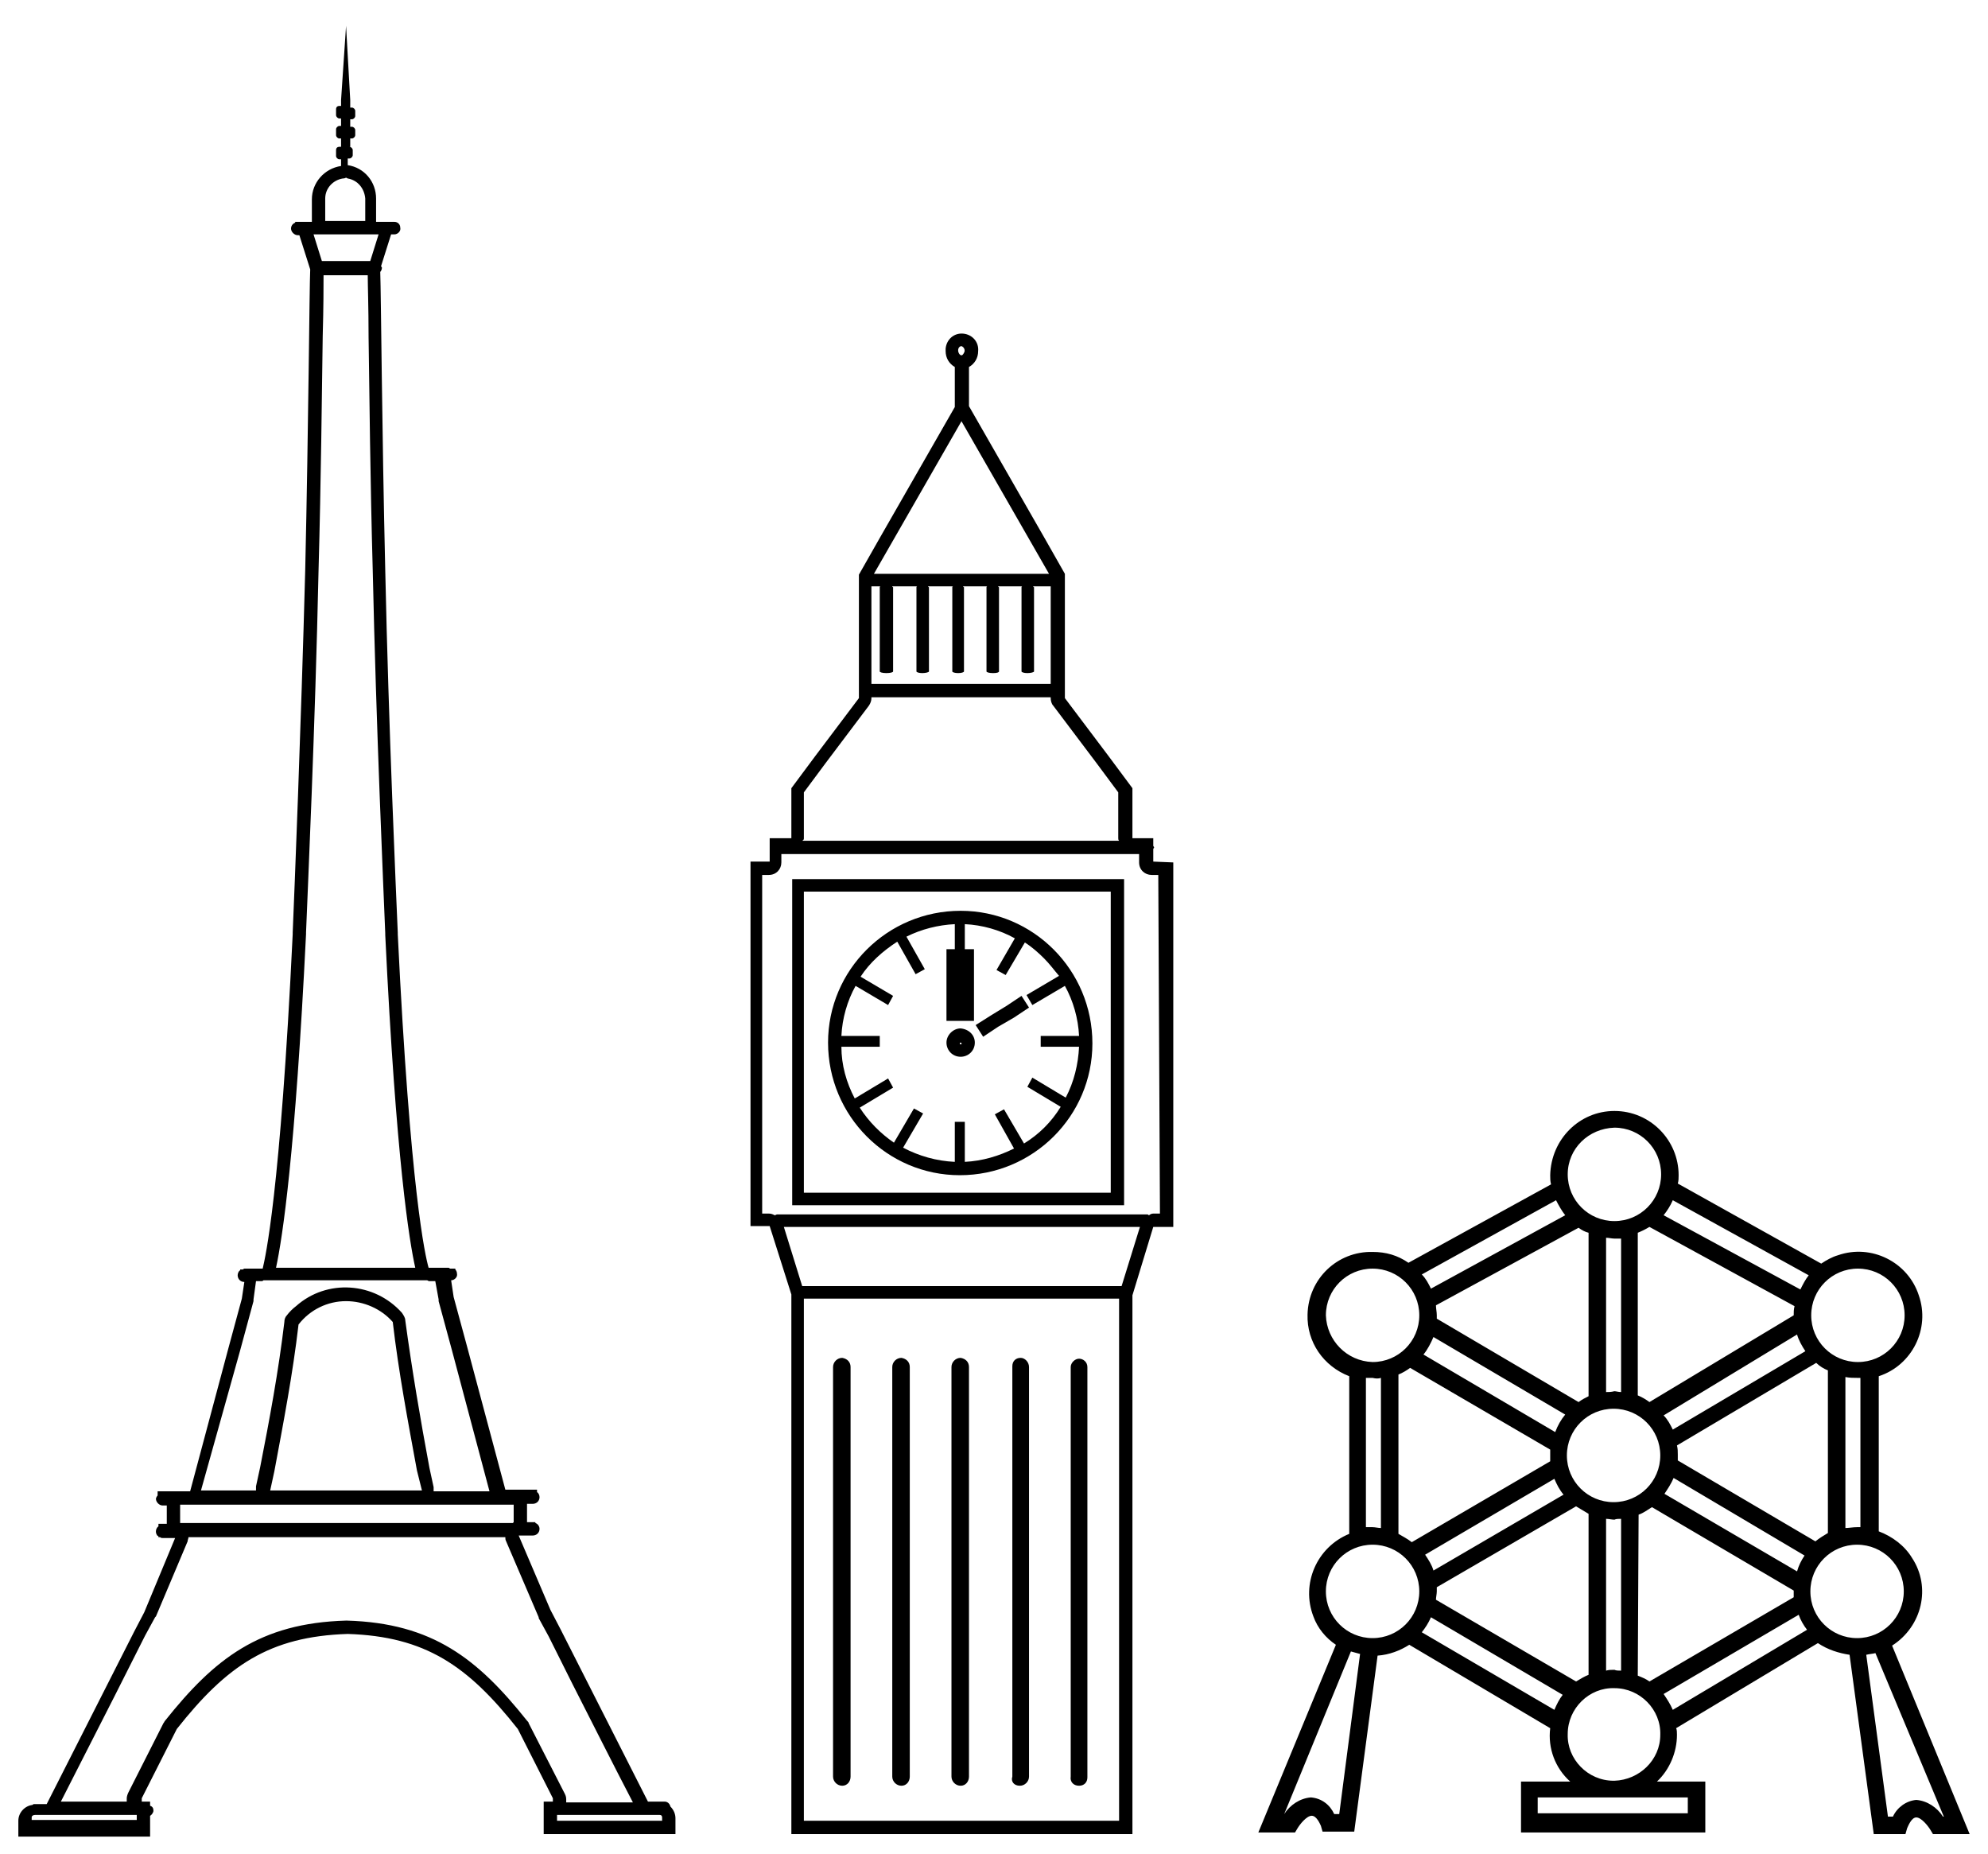 <svg xmlns="http://www.w3.org/2000/svg" viewBox="0 0 238.4 222.3" style="enable-background:new 0 0 238.4 222.3" xml:space="preserve"><path d="m221.8 198.4 2.9 21.5h3.8l.2-.7c.1-.2.5-1.3 1.1-1.3s1.4 1 1.7 1.5l.3.5h4.4l-9.3-22.6c3.6-2.3 4.7-7 2.4-10.5-.9-1.5-2.4-2.6-4-3.2V165c4-1.3 6.2-5.7 4.8-9.7-1.3-4-5.7-6.2-9.7-4.8-.7.2-1.4.6-2 1l-17.2-9.6c.1-.3.1-.7.1-1 0-4.2-3.4-7.7-7.7-7.7-4.2 0-7.6 3.4-7.7 7.7 0 .4 0 .7.1 1.1l-17.1 9.4c-1.3-.9-2.7-1.3-4.3-1.3-4.2-.1-7.7 3.2-7.8 7.5-.1 3.3 1.9 6.2 5 7.4v18.9c-3.9 1.6-5.8 6-4.3 9.9.5 1.4 1.5 2.6 2.7 3.4l-9.3 22.5h4.4l.3-.5c.3-.5 1.1-1.5 1.7-1.5s1 1 1.1 1.2l.2.7h3.8l2.8-21.1c1.4-.1 2.7-.6 3.8-1.3l16.9 10c-.3 2.4.6 4.8 2.4 6.4h-5.9v6.1h22.1v-6.1h-5.8c1.5-1.4 2.4-3.5 2.4-5.6 0-.3 0-.6-.1-.8l17-10.2c1.2.8 2.5 1.2 3.8 1.4zm11.3 19.4h-.1c-.7-1.1-1.9-1.9-3.2-2-1.2.1-2.3.9-2.8 2h-.6l-2.6-19.4c.4-.1.7-.1 1.1-.2l8.2 19.6zm-10.3-65.7c3.1 0 5.6 2.5 5.6 5.6 0 3.1-2.5 5.6-5.6 5.6-3.1 0-5.6-2.5-5.6-5.6 0-3.1 2.5-5.6 5.6-5.6zm.3 13.2v17.8h-.4c-.5 0-1 .1-1.4.1v-18.1c.5.1 1 .1 1.4.1h.4zm-29.6 14.8c-3.1 0-5.6-2.5-5.6-5.6 0-3.1 2.5-5.6 5.6-5.6 3.1 0 5.6 2.5 5.6 5.6 0 3.1-2.5 5.6-5.6 5.6zm.9 2v18.2c-.3 0-.6 0-.8-.1-.3 0-.7 0-1 .1v-18.2c.3 0 .7.1 1 .1.2-.1.5-.1.8-.1zm-22.2-25.6 17.1-9.3c.4.3.8.5 1.2.6v19.6c-.4.2-.8.4-1.2.7l-17-10v-.4c0-.4-.1-.8-.1-1.2zm15.5 13.1c-.5.6-.9 1.3-1.2 2.1l-15.8-9.3c.5-.6.9-1.4 1.2-2.1l15.8 9.3zm-1.8 4.2v1.4l-16.6 9.7c-.5-.4-1.1-.7-1.6-1v-19.1c.5-.2 1-.5 1.4-.8l16.8 9.8zm.5 3.5c.3.7.6 1.3 1.1 1.9l-15.6 9.1c-.2-.7-.6-1.3-1-1.9l15.5-9.1zm-14.1 13 16.7-9.7 1.5.9v19.3c-.5.2-1 .5-1.5.8l-16.8-9.8c0-.3.1-.7.1-1v-.5zm20.3-23.4v-18.5c.3 0 .7.1 1 .1h.8v18.4c-.3 0-.6-.1-.8-.1-.4.1-.7.1-1 .1zm22.5-9.2-17.3 10.4c-.4-.3-.9-.6-1.4-.8v-19.5c.5-.2.9-.4 1.4-.7l17.4 9.5c-.1.4-.1.7-.1 1.1 0-.1 0 0 0 0zm.4 2.3c.2.7.6 1.4 1 2l-15.9 9.4c-.3-.6-.6-1.2-1.1-1.7l16-9.7zm-19 21.6c.6-.2 1.1-.6 1.6-.9l17 10v.8l-17.3 10.1c-.4-.3-.9-.5-1.4-.7l.1-19.3zm3.1-2.5c.4-.6.8-1.2 1.1-1.9l15.7 9.3c-.4.6-.7 1.2-.9 1.9l-15.9-9.3zm1.6-4v-.7c0-.4 0-.7-.1-1.1l16.7-9.9c.4.4.9.7 1.4.9v19.5c-.5.3-1 .6-1.5 1l-16.5-9.7zm-.6-31.2 16.3 9c-.4.5-.7 1.1-1 1.7l-16.4-8.9c.4-.5.8-1.1 1.1-1.8zm-7-8.7c3.1 0 5.6 2.5 5.6 5.6 0 3.1-2.5 5.6-5.6 5.6-3.1 0-5.6-2.5-5.6-5.6 0-3.1 2.5-5.5 5.6-5.6zm-7 8.7c.3.6.7 1.3 1.1 1.8l-16.1 8.8c-.3-.6-.6-1.2-1.1-1.7l16.1-8.9zM159 157.7c0-3.1 2.5-5.6 5.6-5.6 3.1 0 5.6 2.5 5.6 5.6 0 3.1-2.5 5.6-5.6 5.6-3.1-.1-5.5-2.6-5.6-5.6zm6.6 7.5v18c-.3 0-.7-.1-1-.1h-.8v-17.9h.8c.4.1.7.1 1 0zm-5 52.3h-.6c-.5-1.1-1.5-1.9-2.8-2-1.3.1-2.5.9-3.2 2l8-19.5c.4.1.7.2 1.1.3l-2.5 19.2zm4-21.1c-3.1 0-5.6-2.5-5.6-5.6 0-3.1 2.5-5.6 5.6-5.6 3.1 0 5.6 2.5 5.6 5.6 0 3.1-2.5 5.6-5.6 5.6zm21.8 8.6-15.9-9.3c.4-.5.8-1.1 1.1-1.8l15.8 9.3c-.4.5-.7 1.1-1 1.8zm16 10.5v1.9h-18v-1.9h18zm-8.8-2h-.1c-3.1 0-5.6-2.6-5.5-5.6 0-3.1 2.6-5.6 5.6-5.5 3.1 0 5.6 2.6 5.5 5.6 0 3-2.5 5.4-5.5 5.5zm7-8.5c-.3-.7-.7-1.3-1.1-1.9l16.2-9.5c.2.6.6 1.3 1 1.8l-16.1 9.6zm22.1-19.8c3.1 0 5.6 2.5 5.6 5.6 0 3.1-2.5 5.6-5.6 5.6-3.1 0-5.6-2.5-5.6-5.6 0-3.1 2.5-5.6 5.6-5.6zM79.7 216h-2l-10.5-20.7L66 193l-3.8-8.9h1.7c.4 0 .8-.3.8-.8 0-.3-.2-.6-.5-.7v-.1h-1v-2.2h.7c.4 0 .8-.3.8-.8 0-.2-.1-.5-.3-.6v-.3h-3.8L56 161.4l-1.6-5.9-.3-2c.4 0 .8-.4.7-.8 0-.2-.1-.4-.2-.5v-.1H54c-.1 0-.1-.1-.2-.1h-2.4c-.4-1.4-2.2-9.1-3.7-40v-.2c-.2-4.7-1.1-24.6-1.5-43.4-.4-16.9-.5-32.9-.6-35.8.1-.1.2-.3.2-.5 0-.1-.1-.1-.1-.2l1.2-3.8h.4c.4 0 .8-.4.7-.8 0-.4-.3-.7-.7-.7h-2.2v-2.8c0-2-1.4-3.7-3.4-4V19h.2c.2 0 .4-.2.4-.4V18c0-.2-.2-.4-.4-.4h.1v-1h.2c.2 0 .4-.2.4-.4v-.6c0-.2-.2-.4-.4-.4H42v-.9h.2c.2 0 .4-.2.4-.4v-.6c0-.2-.2-.4-.4-.4H42V12l-.5-8.9-.6 8.9v.7h-.2c-.2 0-.4.1-.4.4v.7c0 .2.2.4.4.4h.2v.9h-.2c-.2 0-.4.2-.4.4v.7c0 .2.2.4.4.4h.2v1h-.2c-.2 0-.4.1-.4.4v.7c0 .2.2.4.4.4h.2v.8c-2 .3-3.5 2-3.5 4v2.7h-2v.1c-.3.1-.5.4-.5.7 0 .4.4.8.8.8h.2l1.3 4.1c-.1 2.1-.2 18.6-.6 36.1-.5 18.8-1.3 38.7-1.5 43.4v.2c-1.5 31.3-3.3 38.8-3.6 40.1h-2.2c-.1 0-.1.1-.2.1h-.3v.1c-.2.1-.3.4-.3.6 0 .4.3.8.8.8l-.3 2-1.6 5.9-4.6 17.2h-3.9v.5c-.1.1-.2.3-.2.4 0 .4.4.8.8.8h.5v2.2h-1v.3c-.3.2-.4.7-.2 1 0 .1.1.1.2.2v.1h.2c.1.1.2.1.3.1H21l-3.7 8.9-1.2 2.3-10.5 20.7H4.1c-.1 0-.1 0-.2.1-.9.1-1.7.9-1.7 1.9v1.9H18v-2.5c.2-.1.4-.4.4-.6 0-.3-.1-.5-.4-.6v-.5h-1v-.4l4.2-8.3c6-7.6 11.1-11.1 20.5-11.4 9.3.3 14.4 3.8 20.4 11.4l4.2 8.3v.4h-1.1v3.9H81V218c0-.5-.2-1-.6-1.4-.1-.4-.4-.6-.7-.6zM39 26.5v-2.7c0-1.2.9-2.2 2.1-2.4.1 0 .2 0 .4-.1l.2.1c1.2.2 2 1.2 2.1 2.4v2.7H39zm6.4 1.6-1 3.2h-5.8l-1-3.2h7.8zM36.7 112v-.2c.2-5.1 1.1-24.7 1.5-43.4.3-10.8.4-21.2.5-28.1.1-3.5.1-6.1.1-7.3h5.3c0 1.2.1 3.9.1 7.4.1 6.9.2 17.3.5 28 .4 18.5 1.3 38.5 1.5 43.5v.2c1.3 27.1 2.9 36.8 3.6 39.9H33.1c.8-3.7 2.3-13.7 3.6-40zm-7.9 49.9 1.6-5.9v-.2l.3-2.2h.7c.1 0 .2-.1.2-.1h19.6c.1 0 .2.1.2.1h.8l.4 2.2v.2l1.6 5.9 4.5 16.9H52v-.5l-.5-2.3c-1.1-5.9-2.1-11.8-2.9-17.7 0-.3-.2-.6-.4-.9-3.3-3.7-9-4.1-12.7-.8-.4.3-.8.7-1.1 1.1-.2.2-.3.5-.3.8-.7 5.9-1.8 11.8-2.9 17.4l-.5 2.3v.5h-6.6l4.7-16.8zm21.8 16.8H32.4l.5-2.3c1.1-5.9 2.2-11.6 2.9-17.6 1.4-1.8 3.5-2.8 5.7-2.8 2.1 0 4.2.9 5.6 2.5.7 6 1.8 11.8 2.9 17.8l.6 2.4zm-29 1.7h40v2.1l-.1.1H21.6v-2.2zm-5.2 37.5v.3H3.8v-.3c0-.2.2-.3.4-.3h12.2v.3zm47-11.3c0-.1-.1-.2-.2-.3-5.9-7.4-11.3-11.7-21.6-12h-.1c-10.4.3-15.8 4.6-21.7 12-.1.1-.1.2-.2.3l-4.2 8.3c-.1.2-.2.5-.2.7v.4H7.3l2.8-5.5c2.4-4.7 4.9-9.6 7.3-14.4l1.2-2.2.1-.1 3.8-9c0-.2.1-.3.1-.5h38c0 .2 0 .3.1.5l3.9 9.1v.1l1.2 2.2 2.8 5.6c2.4 4.7 4.8 9.5 7.3 14.3h-8v-.4c0-.3-.1-.5-.2-.7l-4.3-8.4zm16 11.7H66.8v-.7h12.3c.2 0 .3.1.3.3v.4zm58.9-115v-1.5c0-.1.1-.1.1-.2s-.1-.1-.1-.2v-.9h-2.5v-6l-2.9-3.9-5.2-6.9V68.8l-2.5-4.4-9-15.7V44c.7-.4 1.1-1.1 1.1-1.9.1-1.1-.7-2-1.8-2.1-1.1-.1-2 .7-2.1 1.8v.3c0 .8.4 1.5 1.1 1.9v4.8l-9 15.7-2.5 4.4v14.8l-5.2 6.9-2.9 3.9v6h-2.6v2.8H90V147h2.3l2.6 8.2v64.7h40.9v-64.6l2.5-8.2h2.4v-43.7l-2.4-.1zm-23-61.8c.3.1.5.5.3.8-.1.2-.2.3-.3.3-.2 0-.4-.3-.4-.6s.2-.5.4-.5zm0 9 10.5 18.3h-21l10.5-18.3zm-10.8 22.4v-2.6h1.1s-.1 0-.1.1v10.1c0 .1.3.2.8.2s.8-.1.8-.2V70.4s-.1 0-.1-.1h3s-.1 0-.1.1v10.1c0 .1.3.2.7.2s.8-.1.8-.2V70.4s-.1 0-.1-.1h3s-.1 0-.1.1v10.1c0 .1.3.2.7.2s.7-.1.7-.2V70.4s-.1 0-.1-.1h2.9s-.1 0-.1.1v10.1c0 .1.3.2.8.2s.7-.1.7-.2V70.4s-.1 0-.1-.1h2.9s-.1 0-.1.1v10.1c0 .1.3.2.7.2s.8-.1.8-.2V70.4s-.1 0-.1-.1h2.1V82h-21.5v-9.1zm-8.1 27.6V95l2.6-3.5 5.2-6.9c.2-.3.3-.6.3-.9v-.1H126v.1c0 .3.1.7.3.9l5.2 6.9 2.6 3.5v5.5c0 .1 0 .2.1.3h-38c.2-.1.2-.2.2-.3zm37.9 117.8H96.4v-62.6h37.8v62.6zm.2-64.1H96.2l-2.2-7.1h42.7l-2.2 7.1zm4.6-8.7h-.8c-.2 0-.4.1-.5.2-.1 0-.1-.1-.2-.1H93.2c-.1 0-.2.1-.3.1-.2-.1-.4-.2-.7-.2h-.8v-40.6h.8c.9 0 1.5-.7 1.5-1.5v-1h42.9v1c0 .9.7 1.5 1.5 1.5h.8l.2 40.6z"/><path d="M95 144.5h39.8v-39.1H95v39.1zm1.4-37.6h36.8V143H96.4v-36.1z"/><path d="M115.2 109.2c-8.8 0-15.9 7.1-15.9 15.8 0 8.8 7.1 15.9 15.8 15.9 8.8 0 15.9-7.1 15.9-15.8 0-8.8-7.1-15.9-15.8-15.9zm8.6 11.3 3.9-2.3c1 1.8 1.6 3.9 1.7 6h-4.6v1.3h4.6c-.1 2.1-.6 4.2-1.6 6.1l-4-2.4-.6 1.1 4 2.4c-1.1 1.8-2.6 3.3-4.4 4.4l-2.4-4.1-1.1.6 2.3 4.1c-1.8.9-3.8 1.5-5.9 1.6v-4.8h-1.2v4.8c-2.2-.1-4.3-.7-6.2-1.7l2.4-4.1-1.1-.6-2.4 4.1c-1.6-1.1-3-2.5-4.1-4.2l4-2.4-.6-1.1-4 2.4c-1-1.9-1.6-4-1.6-6.2h4.6v-1.3h-4.6c.1-2.1.7-4.2 1.7-6l3.9 2.3.6-1.1-3.9-2.3c1.1-1.7 2.7-3.1 4.4-4.2l2.2 3.9 1.1-.6-2.2-3.9c1.8-.9 3.8-1.4 5.8-1.5v3h-1v8.6h3.3v-8.6h-1.1v-3c2.1.1 4.2.7 6 1.7l-2.2 3.8 1.1.6 2.3-3.9c.8.5 1.6 1.2 2.3 1.9.7.7 1.2 1.4 1.8 2.1l-3.9 2.3.7 1.2z"/><path d="M115.2 123.3c-.9 0-1.7.8-1.7 1.7 0 .9.7 1.7 1.7 1.7.9 0 1.7-.7 1.7-1.7 0-.9-.7-1.6-1.7-1.7zm0 1.9c-.1 0-.1 0-.1-.1s.1-.1.1-.1c.1 0 .1.1.1.1.1 0 0 .1-.1.1zm5.5-4.6-1.8 1.1-1.9 1.2.9 1.4 1.8-1.2 1.9-1.1 1.8-1.2-.9-1.4zM101 214.1c.6 0 1-.5 1-1.1v-49.1c0-.6-.4-1-1-1.1-.6 0-1.1.5-1.1 1.1V213c0 .6.5 1.1 1.1 1.1zm7.1 0c.6 0 1-.5 1-1.1v-49.1c0-.6-.4-1-1-1.1-.6 0-1.1.5-1.1 1.1V213c0 .6.5 1.1 1.1 1.1zm7.1 0c.6 0 1-.5 1-1.1v-49.1c0-.6-.4-1-1-1.1-.6 0-1.1.5-1.1 1.1V213c0 .6.5 1.1 1.1 1.1zm7.1 0c.6 0 1.1-.5 1.1-1.1v-49.1c0-.6-.5-1.1-1-1.1-.6 0-1 .4-1 1V213c-.2.6.2 1.1.9 1.1-.1 0-.1 0 0 0zm7.1 0c.6 0 1-.4 1-1v-49.2c0-.6-.5-1-1-1s-1 .5-1 1V213c-.1.6.3 1.1 1 1.1-.1 0-.1 0 0 0z"/></svg>